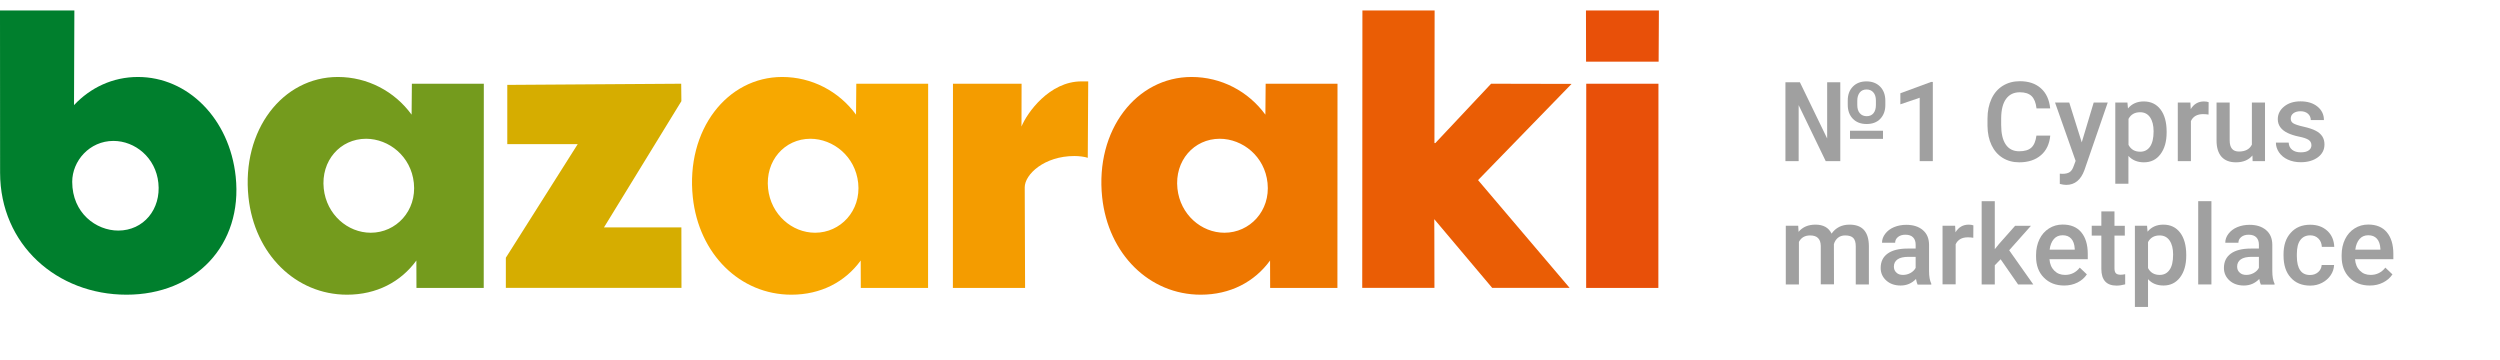 <?xml version="1.0" encoding="utf-8"?>
<!-- Generator: Adobe Illustrator 27.2.0, SVG Export Plug-In . SVG Version: 6.00 Build 0)  -->
<svg version="1.1" id="Layer_1" xmlns="http://www.w3.org/2000/svg" xmlns:xlink="http://www.w3.org/1999/xlink" x="0px" y="0px"
	 viewBox="0 0 278 40" style="enable-background:new 0 0 278 40;" xml:space="preserve">
<style type="text/css">
	.st0{fill:#007F2D;}
	.st1{fill:#749B1D;}
	.st2{fill:#D6AD00;}
	.st3{fill:#F7A800;}
	.st4{fill:#F49C00;}
	.st5{fill:#EE7700;}
	.st6{fill:#EA5D05;}
	.st7{fill:#E85009;}
	.st8{fill:#A0A0A0;}
</style>
<path class="st0" d="M8.03,20.22c0-2.33,1.93-4.55,4.58-4.55c2.41,0,4.71,1.86,5,4.67c0.31,2.93-1.65,5.3-4.46,5.3
	C10.7,25.64,8.03,23.7,8.03,20.22 M0.01,19.2c0.01,8.02,6.34,13.57,14.06,13.57c7.67,0,12.94-5.54,12.14-13.13
	c-0.68-6.45-5.33-11.08-10.87-11.08c-2.81,0-5.29,1.19-7.11,3.13L8.27,1.16H0L0.01,19.2z"/>
<path class="st1" d="M46.02,20.34c0.33,3.12-1.98,5.54-4.79,5.54c-2.57,0-4.92-2.02-5.23-4.91c-0.33-3.09,1.83-5.54,4.71-5.54
	C43.25,15.44,45.71,17.38,46.02,20.34 M37.57,8.56c-6.13,0-10.73,5.89-9.94,13.37c0.67,6.33,5.26,10.84,10.96,10.84
	c3.28,0,5.98-1.42,7.71-3.8l0.01,3.05h7.48l0.01-22.71H45.8l-0.03,3.44C43.87,10.14,40.85,8.56,37.57,8.56z"/>
<polygon class="st2" points="56.25,32.01 75.78,32.01 75.77,25.29 67.16,25.29 75.77,11.25 75.75,9.31 56.41,9.44 56.41,16.03 
	64.24,16.03 56.25,28.66 "/>
<path class="st3" d="M95.43,20.34c0.33,3.12-1.98,5.54-4.79,5.54c-2.57,0-4.92-2.02-5.23-4.91c-0.33-3.09,1.83-5.54,4.71-5.54
	C92.65,15.44,95.11,17.38,95.43,20.34 M86.98,8.56c-6.13,0-10.73,5.89-9.94,13.37c0.67,6.33,5.26,10.84,10.96,10.84
	c3.28,0,5.98-1.42,7.71-3.8l0.01,3.05h7.48l0.01-22.71h-7.99l-0.03,3.44C93.28,10.14,90.26,8.56,86.98,8.56z"/>
<path class="st4" d="M113.6,9.31h-7.63l-0.01,22.71h8.03l-0.04-11.19c0-1.43,2.16-3.48,5.53-3.48c0.51,0,1.16,0.08,1.48,0.2
	l0.05-8.5h-0.75c-3.56,0-6.04,3.48-6.67,5.02L113.6,9.31z"/>
<path class="st5" d="M140.95,20.34c0.33,3.12-1.98,5.54-4.79,5.54c-2.57,0-4.92-2.02-5.23-4.91c-0.33-3.09,1.83-5.54,4.71-5.54
	C138.18,15.44,140.64,17.38,140.95,20.34 M132.5,8.56c-6.13,0-10.73,5.89-9.94,13.37c0.67,6.33,5.26,10.84,10.96,10.84
	c3.28,0,5.98-1.42,7.71-3.8l0.01,3.05h7.48l0.01-22.71h-7.99l-0.03,3.44C138.8,10.14,135.79,8.56,132.5,8.56z"/>
<polygon class="st6" points="164.36,20.03 174.76,9.33 165.81,9.31 159.61,15.91 159.51,15.91 159.53,1.16 151.5,1.16 151.48,32.01 
	159.51,32.01 159.5,26.01 159.49,24.37 165.93,32.01 174.54,32.01 "/>
<path class="st7" d="M184.42,9.31h-8.03l-0.01,22.71h8.03L184.42,9.31z M184.47,1.16h-8.11l0.01,5.7h8.07L184.47,1.16z"/>
<g>
	<path class="st8" d="M204.64,17.92h-1.62l-3.01-6.23v6.23h-1.47V9.15h1.61l3.03,6.25V9.15h1.46V17.92z M205.47,11.17
		c0-0.64,0.19-1.15,0.57-1.54c0.38-0.39,0.89-0.58,1.51-0.58s1.13,0.19,1.52,0.58c0.38,0.39,0.58,0.91,0.58,1.58v0.47
		c0,0.63-0.19,1.14-0.56,1.53c-0.37,0.39-0.88,0.58-1.52,0.58c-0.64,0-1.15-0.19-1.53-0.58c-0.38-0.39-0.57-0.91-0.57-1.56V11.17z
		 M209.39,15.44h-3.67v-0.9h3.67V15.44z M206.53,11.68c0,0.39,0.09,0.69,0.28,0.91c0.19,0.22,0.44,0.33,0.77,0.33
		c0.32,0,0.57-0.11,0.75-0.33c0.18-0.22,0.27-0.53,0.27-0.92v-0.49c0-0.38-0.09-0.68-0.28-0.9c-0.18-0.22-0.44-0.33-0.76-0.33
		c-0.32,0-0.57,0.11-0.75,0.33c-0.18,0.22-0.28,0.53-0.28,0.92V11.68z"/>
	<path class="st8" d="M214.93,17.92h-1.46v-7.05l-2.15,0.73v-1.23l3.42-1.26h0.19V17.92z"/>
	<path class="st8" d="M227.99,15.07c-0.09,0.94-0.43,1.67-1.04,2.19c-0.6,0.52-1.41,0.79-2.41,0.79c-0.7,0-1.32-0.17-1.85-0.5
		c-0.53-0.33-0.94-0.8-1.23-1.41c-0.29-0.61-0.44-1.32-0.45-2.13v-0.82c0-0.83,0.15-1.56,0.44-2.19c0.29-0.63,0.71-1.12,1.26-1.46
		c0.55-0.34,1.18-0.51,1.9-0.51c0.97,0,1.75,0.26,2.34,0.79c0.59,0.52,0.93,1.27,1.03,2.23h-1.52c-0.07-0.63-0.26-1.09-0.55-1.37
		c-0.3-0.28-0.73-0.42-1.3-0.42c-0.66,0-1.17,0.24-1.53,0.73s-0.54,1.2-0.55,2.13v0.78c0,0.95,0.17,1.67,0.51,2.17
		s0.84,0.75,1.49,0.75c0.6,0,1.05-0.13,1.35-0.4c0.3-0.27,0.49-0.72,0.57-1.34H227.99z"/>
	<path class="st8" d="M231.49,15.83l1.33-4.43h1.56l-2.59,7.51c-0.4,1.1-1.07,1.65-2.03,1.65c-0.21,0-0.45-0.04-0.71-0.11v-1.14
		l0.28,0.02c0.37,0,0.65-0.07,0.83-0.2c0.19-0.13,0.33-0.36,0.44-0.68l0.21-0.56l-2.29-6.49h1.58L231.49,15.83z"/>
	<path class="st8" d="M240.93,14.73c0,1.01-0.23,1.81-0.69,2.42s-1.07,0.9-1.84,0.9c-0.72,0-1.29-0.24-1.72-0.71v3.09h-1.46V11.4
		h1.35l0.06,0.66c0.43-0.52,1.02-0.78,1.75-0.78c0.8,0,1.42,0.3,1.87,0.89c0.45,0.59,0.68,1.42,0.68,2.47V14.73z M239.48,14.6
		c0-0.65-0.13-1.17-0.39-1.55c-0.26-0.38-0.63-0.57-1.11-0.57c-0.6,0-1.03,0.25-1.29,0.74v2.89c0.27,0.51,0.7,0.76,1.3,0.76
		c0.47,0,0.83-0.19,1.09-0.56C239.34,15.94,239.48,15.37,239.48,14.6z"/>
	<path class="st8" d="M245.59,12.74c-0.19-0.03-0.39-0.05-0.6-0.05c-0.67,0-1.12,0.26-1.36,0.77v4.46h-1.46V11.4h1.4l0.04,0.73
		c0.35-0.57,0.84-0.85,1.47-0.85c0.21,0,0.38,0.03,0.52,0.08L245.59,12.74z"/>
	<path class="st8" d="M250.47,17.29c-0.43,0.51-1.04,0.76-1.83,0.76c-0.71,0-1.24-0.21-1.61-0.62c-0.36-0.41-0.55-1.01-0.55-1.8
		V11.4h1.46v4.21c0,0.83,0.34,1.24,1.03,1.24c0.71,0,1.19-0.26,1.44-0.77V11.4h1.46v6.52h-1.38L250.47,17.29z"/>
	<path class="st8" d="M257.03,16.15c0-0.26-0.11-0.46-0.32-0.6s-0.57-0.26-1.07-0.36c-0.5-0.1-0.91-0.24-1.25-0.4
		c-0.73-0.35-1.1-0.87-1.1-1.54c0-0.56,0.24-1.03,0.71-1.41s1.08-0.57,1.81-0.57c0.78,0,1.41,0.19,1.89,0.58
		c0.48,0.39,0.72,0.89,0.72,1.5h-1.46c0-0.28-0.11-0.52-0.31-0.7s-0.49-0.28-0.83-0.28c-0.32,0-0.58,0.07-0.79,0.22
		c-0.2,0.15-0.3,0.35-0.3,0.6c0,0.23,0.09,0.4,0.28,0.52c0.19,0.12,0.57,0.25,1.15,0.38c0.58,0.13,1.03,0.28,1.35,0.45
		c0.33,0.17,0.57,0.38,0.73,0.63c0.16,0.25,0.24,0.54,0.24,0.89c0,0.59-0.24,1.06-0.73,1.43c-0.49,0.36-1.12,0.55-1.91,0.55
		c-0.54,0-1.01-0.1-1.43-0.29c-0.42-0.19-0.74-0.46-0.98-0.8c-0.23-0.34-0.35-0.7-0.35-1.09h1.42c0.02,0.35,0.15,0.61,0.39,0.8
		s0.56,0.28,0.96,0.28c0.39,0,0.68-0.07,0.88-0.22C256.93,16.58,257.03,16.39,257.03,16.15z"/>
	<path class="st8" d="M199.96,25.1l0.04,0.68c0.46-0.54,1.08-0.8,1.88-0.8c0.87,0,1.47,0.33,1.79,1c0.47-0.67,1.14-1,2-1
		c0.72,0,1.25,0.2,1.61,0.6c0.35,0.4,0.53,0.98,0.54,1.76v4.29h-1.46v-4.25c0-0.41-0.09-0.72-0.27-0.91
		c-0.18-0.19-0.48-0.29-0.9-0.29c-0.33,0-0.61,0.09-0.82,0.27s-0.36,0.41-0.44,0.7l0.01,4.47h-1.47v-4.29
		c-0.02-0.77-0.41-1.15-1.18-1.15c-0.59,0-1,0.24-1.25,0.72v4.73h-1.46V25.1H199.96z"/>
	<path class="st8" d="M213.23,31.63c-0.06-0.12-0.12-0.33-0.17-0.61c-0.47,0.49-1.04,0.73-1.71,0.73c-0.66,0-1.19-0.19-1.6-0.56
		s-0.62-0.84-0.62-1.39c0-0.7,0.26-1.23,0.77-1.6s1.25-0.56,2.22-0.56h0.9v-0.43c0-0.34-0.09-0.61-0.28-0.81
		c-0.19-0.2-0.48-0.3-0.86-0.3c-0.33,0-0.61,0.08-0.82,0.25c-0.21,0.17-0.32,0.38-0.32,0.64h-1.46c0-0.36,0.12-0.69,0.36-1
		s0.56-0.56,0.97-0.73s0.86-0.26,1.37-0.26c0.76,0,1.37,0.19,1.83,0.58c0.46,0.38,0.69,0.92,0.7,1.62v2.94
		c0,0.59,0.08,1.06,0.25,1.41v0.1H213.23z M211.62,30.57c0.29,0,0.56-0.07,0.82-0.21c0.25-0.14,0.45-0.33,0.58-0.57v-1.23h-0.79
		c-0.54,0-0.95,0.09-1.22,0.28c-0.27,0.19-0.41,0.46-0.41,0.8c0,0.28,0.09,0.5,0.28,0.67C211.05,30.49,211.3,30.57,211.62,30.57z"/>
	<path class="st8" d="M219.43,26.44c-0.19-0.03-0.39-0.05-0.6-0.05c-0.67,0-1.12,0.26-1.36,0.77v4.46h-1.46V25.1h1.4l0.04,0.73
		c0.35-0.57,0.84-0.85,1.47-0.85c0.21,0,0.38,0.03,0.52,0.08L219.43,26.44z"/>
	<path class="st8" d="M222.47,28.83l-0.65,0.67v2.13h-1.46v-9.26h1.46v5.34l0.46-0.57l1.8-2.03h1.76l-2.42,2.72l2.68,3.8h-1.69
		L222.47,28.83z"/>
	<path class="st8" d="M229.54,31.75c-0.93,0-1.68-0.29-2.26-0.88c-0.58-0.58-0.87-1.36-0.87-2.34v-0.18c0-0.65,0.13-1.23,0.38-1.75
		c0.25-0.51,0.6-0.91,1.06-1.2s0.96-0.43,1.52-0.43c0.89,0,1.58,0.28,2.06,0.85c0.48,0.57,0.73,1.37,0.73,2.41v0.59h-4.26
		c0.04,0.54,0.22,0.96,0.54,1.28s0.71,0.47,1.19,0.47c0.67,0,1.22-0.27,1.64-0.81l0.79,0.75c-0.26,0.39-0.61,0.69-1.05,0.91
		C230.57,31.64,230.08,31.75,229.54,31.75z M229.36,26.16c-0.4,0-0.73,0.14-0.97,0.42s-0.41,0.67-0.47,1.18h2.79v-0.11
		c-0.03-0.49-0.16-0.86-0.39-1.11C230.09,26.28,229.77,26.16,229.36,26.16z"/>
	<path class="st8" d="M235.13,23.52v1.59h1.15v1.09h-1.15v3.64c0,0.25,0.05,0.43,0.15,0.54c0.1,0.11,0.27,0.17,0.53,0.17
		c0.17,0,0.34-0.02,0.51-0.06v1.13c-0.33,0.09-0.66,0.14-0.96,0.14c-1.12,0-1.69-0.62-1.69-1.86v-3.7h-1.07V25.1h1.07v-1.59H235.13z
		"/>
	<path class="st8" d="M243.11,28.43c0,1.01-0.23,1.81-0.69,2.42c-0.46,0.6-1.07,0.9-1.84,0.9c-0.72,0-1.29-0.23-1.72-0.71v3.09
		h-1.46V25.1h1.35l0.06,0.66c0.43-0.52,1.02-0.78,1.75-0.78c0.8,0,1.42,0.3,1.87,0.89c0.45,0.59,0.68,1.42,0.68,2.47V28.43z
		 M241.65,28.3c0-0.65-0.13-1.17-0.39-1.55c-0.26-0.38-0.63-0.57-1.11-0.57c-0.6,0-1.03,0.25-1.29,0.74v2.89
		c0.27,0.51,0.7,0.76,1.3,0.76c0.47,0,0.83-0.19,1.09-0.56C241.52,29.64,241.65,29.07,241.65,28.3z"/>
	<path class="st8" d="M245.91,31.63h-1.47v-9.26h1.47V31.63z"/>
	<path class="st8" d="M251.4,31.63c-0.06-0.12-0.12-0.33-0.17-0.61c-0.47,0.49-1.04,0.73-1.71,0.73c-0.66,0-1.19-0.19-1.6-0.56
		s-0.62-0.84-0.62-1.39c0-0.7,0.26-1.23,0.77-1.6s1.25-0.56,2.22-0.56h0.9v-0.43c0-0.34-0.09-0.61-0.28-0.81
		c-0.19-0.2-0.48-0.3-0.86-0.3c-0.33,0-0.61,0.08-0.82,0.25c-0.21,0.17-0.32,0.38-0.32,0.64h-1.46c0-0.36,0.12-0.69,0.36-1
		s0.56-0.56,0.97-0.73s0.86-0.26,1.37-0.26c0.76,0,1.37,0.19,1.83,0.58c0.46,0.38,0.69,0.92,0.7,1.62v2.94
		c0,0.59,0.08,1.06,0.25,1.41v0.1H251.4z M249.79,30.57c0.29,0,0.56-0.07,0.82-0.21c0.25-0.14,0.45-0.33,0.58-0.57v-1.23h-0.79
		c-0.54,0-0.95,0.09-1.22,0.28c-0.27,0.19-0.41,0.46-0.41,0.8c0,0.28,0.09,0.5,0.28,0.67C249.23,30.49,249.48,30.57,249.79,30.57z"
		/>
	<path class="st8" d="M256.87,30.58c0.37,0,0.67-0.11,0.91-0.32c0.24-0.21,0.37-0.48,0.39-0.79h1.38c-0.02,0.41-0.14,0.78-0.38,1.14
		c-0.24,0.35-0.56,0.63-0.96,0.84s-0.84,0.31-1.31,0.31c-0.91,0-1.64-0.29-2.17-0.89c-0.54-0.59-0.8-1.41-0.8-2.45v-0.15
		c0-0.99,0.26-1.79,0.8-2.38c0.53-0.6,1.25-0.9,2.17-0.9c0.78,0,1.41,0.23,1.9,0.68c0.49,0.45,0.74,1.05,0.77,1.78h-1.38
		c-0.02-0.37-0.14-0.68-0.38-0.92s-0.54-0.36-0.91-0.36c-0.47,0-0.84,0.17-1.1,0.52c-0.26,0.34-0.39,0.87-0.39,1.56v0.24
		c0,0.71,0.13,1.24,0.38,1.58C256.02,30.4,256.38,30.58,256.87,30.58z"/>
	<path class="st8" d="M263.52,31.75c-0.93,0-1.68-0.29-2.26-0.88c-0.58-0.58-0.87-1.36-0.87-2.34v-0.18c0-0.65,0.13-1.23,0.38-1.75
		c0.25-0.51,0.6-0.91,1.06-1.2s0.96-0.43,1.52-0.43c0.89,0,1.58,0.28,2.06,0.85c0.48,0.57,0.73,1.37,0.73,2.41v0.59h-4.26
		c0.04,0.54,0.22,0.96,0.54,1.28s0.71,0.47,1.19,0.47c0.67,0,1.22-0.27,1.64-0.81l0.79,0.75c-0.26,0.39-0.61,0.69-1.05,0.91
		C264.56,31.64,264.07,31.75,263.52,31.75z M263.35,26.16c-0.4,0-0.73,0.14-0.97,0.42s-0.41,0.67-0.47,1.18h2.79v-0.11
		c-0.03-0.49-0.16-0.86-0.39-1.11C264.07,26.28,263.76,26.16,263.35,26.16z"/>
</g>
</svg>
